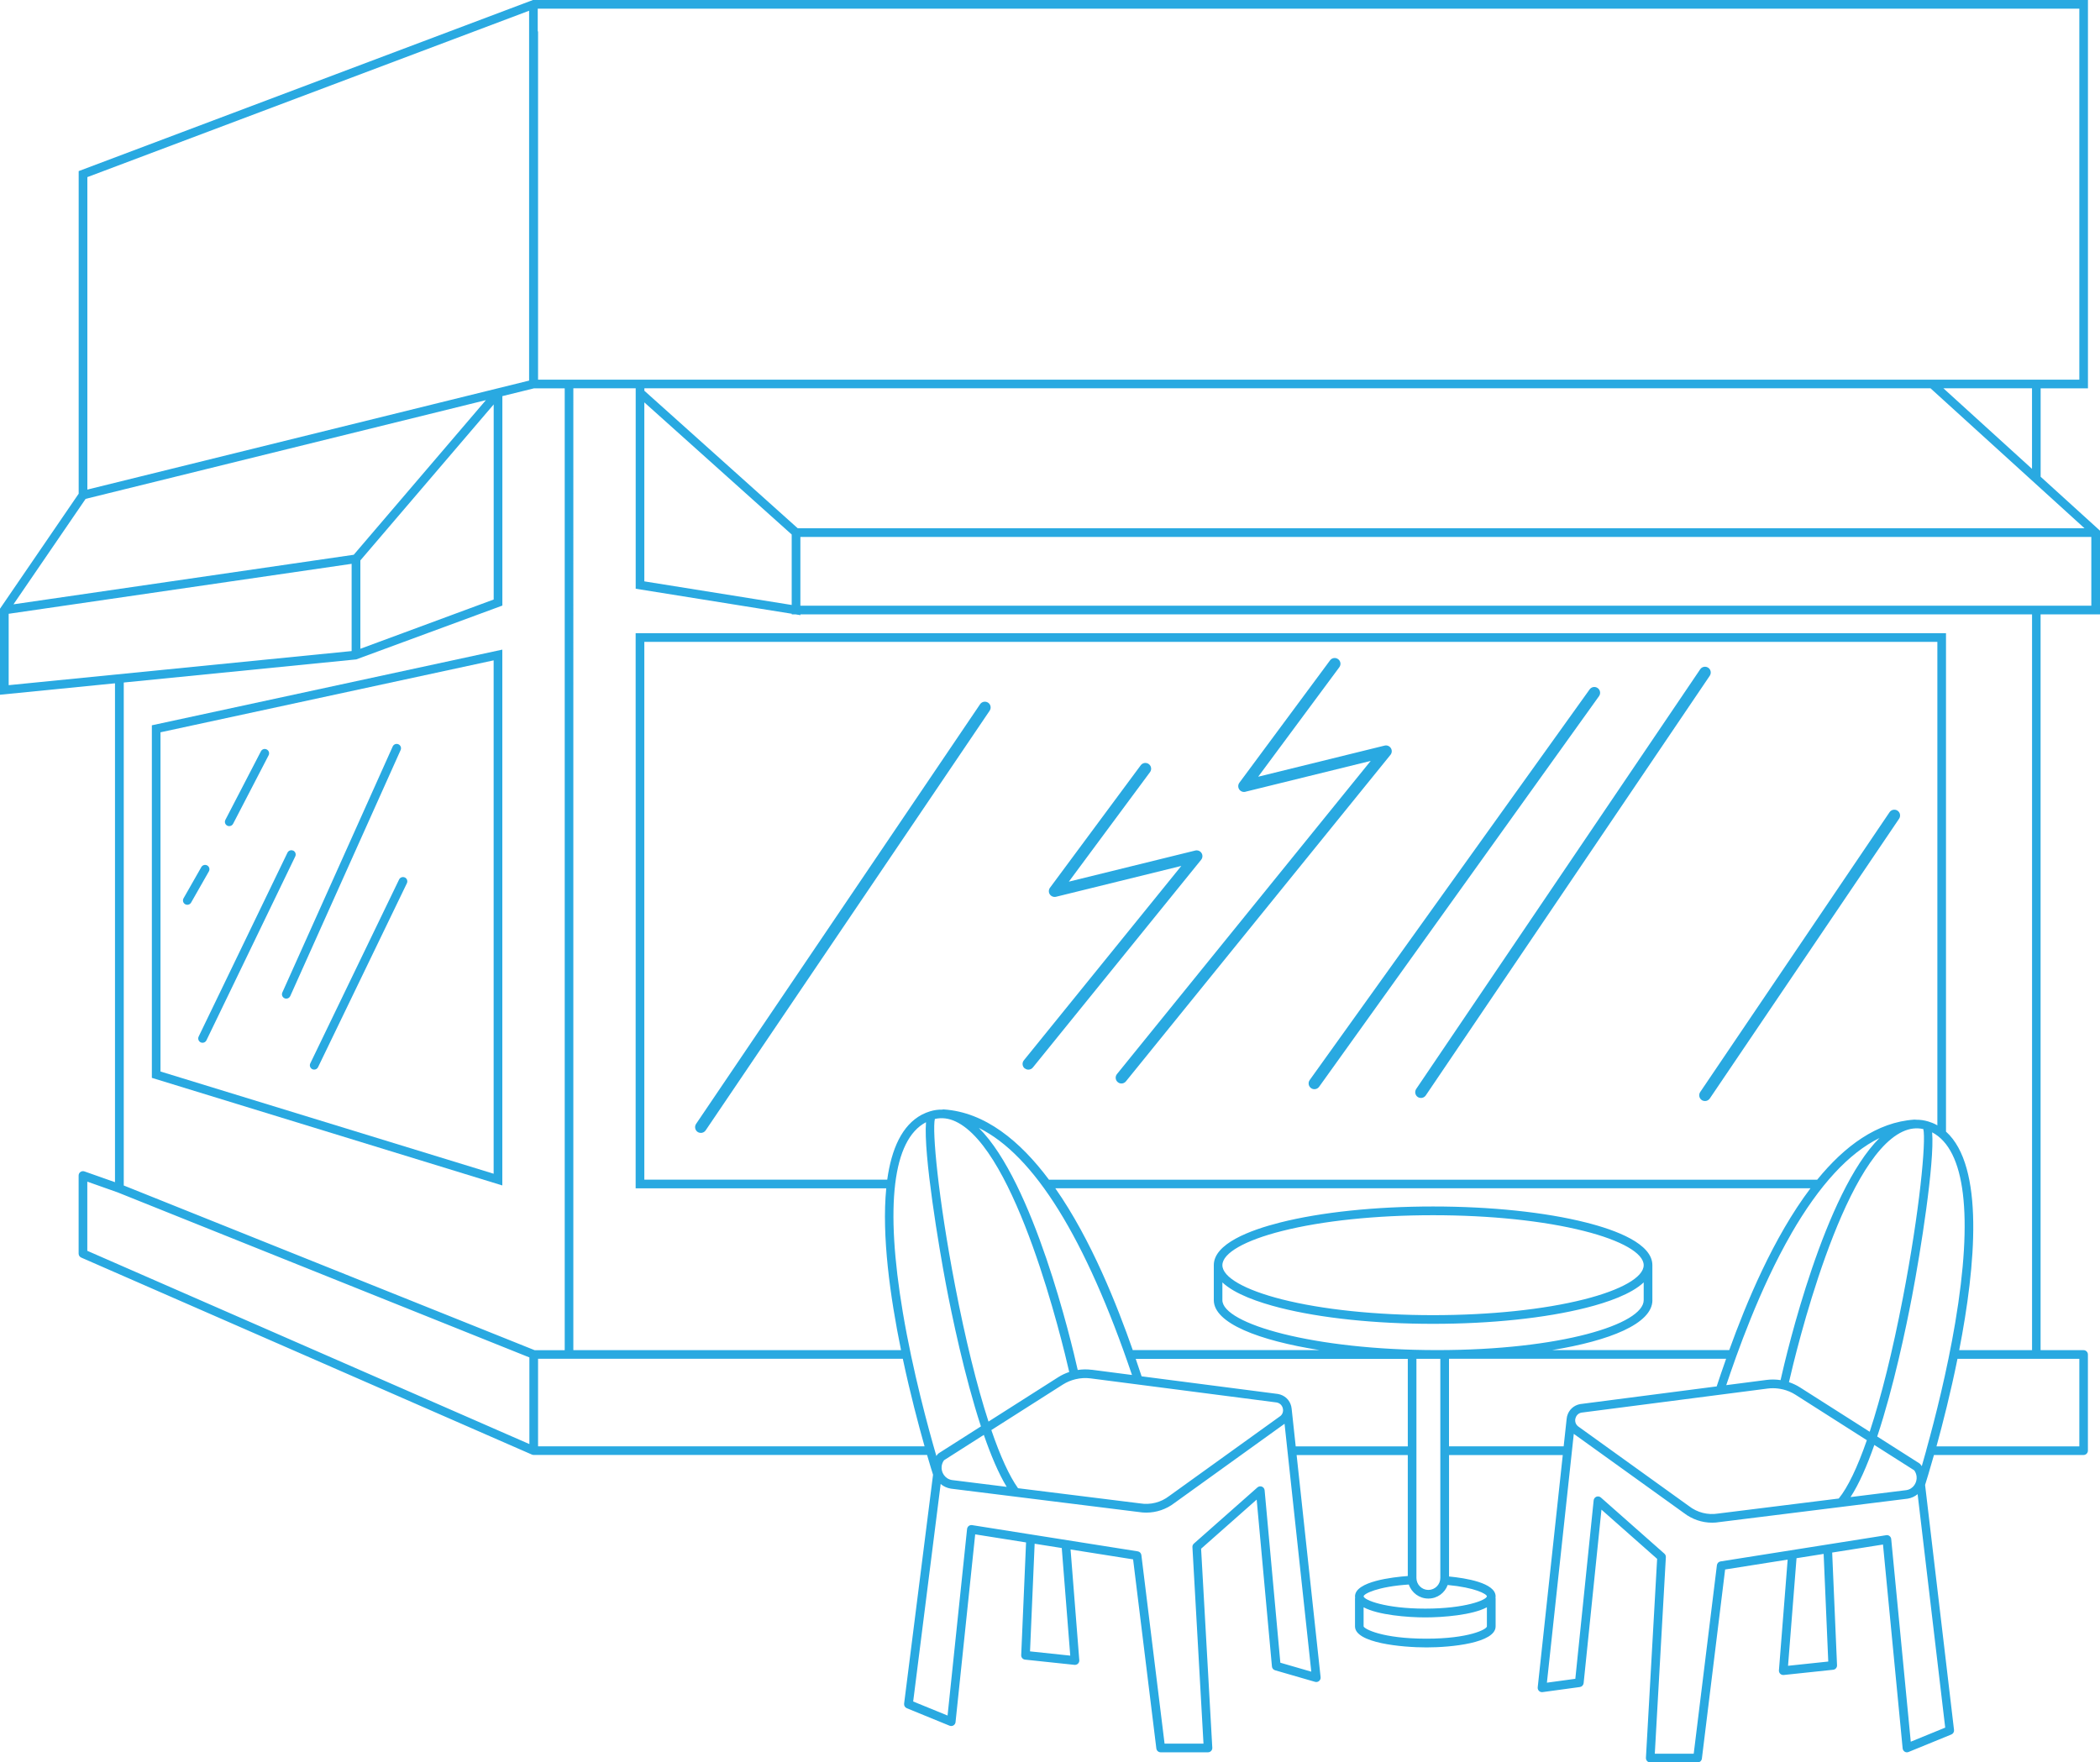 <?xml version="1.0" encoding="UTF-8"?>
<svg id="Layer_2" data-name="Layer 2" xmlns="http://www.w3.org/2000/svg" viewBox="0 0 450 377.73">
  <defs>
    <style>
      .cls-1 {
        fill: #29a9e1;
      }
    </style>
  </defs>
  <g id="Layer_1-2" data-name="Layer 1">
    <g>
      <path class="cls-1" d="M450,131.68v-17.94l-12.72-11.56v-18.95h10.14V0H114.21L16.86,36.67v69.14L0,130.46v18.44l24.64-2.45v106.92s-6.55-2.31-6.55-2.31c-.28-.1-.6-.06-.85.12-.25.17-.39.46-.39.76v16.74c0,.37.22.7.56.85l96.59,42.23s0,0,0,0c.05.02.11.04.17.05,0,0,0,0,.01,0,.06.01.12.02.19.02h84.29c.63,2.16,1.09,3.65,1.28,4.24l-6.2,49.06c-.05.42.18.82.57.98l9.17,3.75c.27.11.58.09.83-.06.25-.15.42-.41.45-.7l4.21-40.25,10.9,1.73-1.04,24.16c-.02.49.34.91.83.96l10.59,1.12s.06,0,.1,0c.24,0,.47-.09.65-.26.2-.19.3-.46.28-.74l-1.87-23.73,13.4,2.12,4.98,40.53c.06.47.45.82.92.82h10.15c.26,0,.5-.11.67-.29.18-.19.27-.44.25-.69l-2.4-42.65,11.91-10.53,3.27,35.77c.03.38.3.7.67.81l8.57,2.48c.3.09.62.02.86-.18.24-.2.36-.5.33-.81l-5.14-47.61h23.82v25.92c-3.14.23-11.31,1.13-11.31,4.37,0,.12.01.23.03.34h-.03v6.09c0,3.56,10.03,4.5,15.33,4.5s14.8-.95,14.8-4.5v-6.09h-.03c.02-.11.03-.23.03-.34,0-2.91-6.42-3.93-9.98-4.27v-26.03h24.37l-5.37,49.79c-.03.28.07.57.28.77.2.2.49.29.77.25l7.99-1.09c.42-.06.75-.4.8-.83l3.82-37.19,11.93,10.55-2.4,42.65c-.01.25.08.5.25.69.18.19.42.29.67.29h10.15c.47,0,.86-.35.92-.82l4.98-40.53,13.4-2.12-1.87,23.73c-.02.28.08.55.28.74.17.17.41.26.65.26.03,0,.06,0,.1,0l10.59-1.12c.49-.05.85-.47.83-.96l-1.04-24.16,10.89-1.72,4.21,43.69c.03.29.19.55.44.71.25.15.56.18.83.06l9.17-3.75c.39-.16.62-.55.57-.97l-6.2-52.51c.24-.77.96-3.07,1.9-6.42h32.06c.51,0,.93-.42.93-.93v-20.61c0-.51-.42-.93-.93-.93h-9.21v-157.69h12.72ZM448.14,129.82H171.51v-14.74h276.63v14.74ZM170.94,113.22l-32.86-29.47v-.53h275.6l33,30H170.94ZM138.07,86.24l31.58,28.32v15.1l-31.58-5.06v-38.35ZM435.43,100.49l-18.99-17.27h18.99v17.27ZM115.24,1.86h330.33v79.51H115.3V6.73h-.07V1.86ZM18.72,37.96L113.38,2.3v79.27l-94.66,23.36V37.96ZM105.79,128.49l-28.57,10.56v-18.94s28.57-33.43,28.57-33.43v41.81ZM2.89,129.52l15.46-22.6,85.77-21.16-28.32,33.14L2.89,129.52ZM1.86,131.55l73.49-10.71v18.7S1.86,146.85,1.86,146.85v-15.3ZM76.38,141.31l31.27-11.52v-44.89s6.78-1.67,6.78-1.67h6.58v206.15h-6.44l-88.05-35.3v-107.8s49.88-4.96,49.88-4.96ZM190.13,252.83h-52.06v-115.26h277.08v103.63c-.08-.04-.15-.09-.23-.14-.58-.31-1.16-.53-1.75-.71-.01,0-.02,0-.04-.01-.86-.25-1.71-.37-2.58-.35-.1-.03-.2-.04-.3-.03-8.06.52-15.01,5.71-20.85,12.88h-164.62c-6.18-8.28-13.7-14.48-22.55-15.06-.1,0-.2,0-.3.04-.86-.02-1.73.09-2.58.35-.01,0-.02,0-.04.01-.58.18-1.17.41-1.75.71-4.28,2.26-6.53,7.37-7.44,13.95ZM412.87,310.48c-.06.11-.09.24-.1.37-.36,1.28-.68,2.41-.96,3.38-.1-.15-.21-.3-.33-.44-.06-.06-.12-.11-.19-.16l-9.03-5.75c3.51-10.54,6.17-23.27,7.46-30.03,1.84-9.64,4.85-28.6,4.31-35.16,0,0,0,0,.01,0,7.1,3.74,8.8,17.84,4.94,40.77-1.75,10.41-4.31,20.48-6.12,27.01ZM337.6,304c.16-.66.66-1.13,1.29-1.24l39.9-5.16c.38-.05.76-.07,1.14-.07.7,0,1.4.09,2.09.25.02,0,.03.01.04.01,0,0,.01,0,.02,0,.93.23,1.82.6,2.64,1.12l15.32,9.76c-2.02,5.82-4.06,10.08-6.02,12.5l-25.86,3.22c-2.19.36-4.46-.21-6.24-1.6l-23.73-17.07c-.54-.42-.76-1.06-.6-1.73ZM303.52,291.23h5.12v46.97c0,1.41-1.15,2.56-2.56,2.56s-2.56-1.15-2.56-2.56v-46.97ZM261.94,274.85c2.68,2.53,7.81,4.29,12.34,5.44,8.77,2.22,20.42,3.44,32.8,3.44s24.03-1.22,32.8-3.44c4.53-1.14,9.66-2.91,12.34-5.44v3.8c0,5.17-17.79,10.71-44.27,10.71s-46.01-5.65-46.01-10.71v-3.8ZM261.94,271.16c0-2.57,4.78-5.31,12.79-7.33,8.63-2.18,20.12-3.38,32.35-3.38s23.72,1.2,32.35,3.38c8.01,2.02,12.79,4.76,12.79,7.33s-4.78,5.31-12.79,7.33c-8.63,2.18-20.12,3.38-32.35,3.38s-23.72-1.2-32.35-3.38c-8.01-2.02-12.79-4.76-12.79-7.33ZM354.08,278.65v-7.5c0-4.58-7.72-7.5-14.19-9.13-8.77-2.22-20.42-3.44-32.8-3.44s-24.03,1.22-32.8,3.44c-6.48,1.64-14.19,4.55-14.19,9.13v7.5c0,4.95,9.65,8.65,22.68,10.71h-39.93s-.07,0-.11.01c-3.33-9.49-8.85-23.61-16.6-34.69h161.82c-7.98,10.56-13.78,24.62-17.41,34.68h-37.97c12.32-2.01,21.51-5.64,21.51-10.71ZM274.31,303.53l-23.78,17.11c-1.75,1.36-4.02,1.94-6.25,1.57l-26.13-3.25c-1.86-2.6-3.8-6.85-5.72-12.46l15.33-9.76c.82-.52,1.71-.89,2.64-1.12,0,0,.01,0,.02,0,.02,0,.03-.01.05-.02,1.05-.25,2.14-.32,3.22-.18l39.86,5.16c.67.12,1.17.58,1.34,1.25.16.66-.06,1.31-.57,1.7ZM201.78,314.29c.05-.49.25-.99.52-1.33l8.52-5.43c1.51,4.36,3.15,8.27,4.9,11.14l-11.73-1.46c-1.55-.26-2.34-1.68-2.21-2.92ZM200.33,239.82c1.47-.33,2.94-.16,4.44.54,13.03,6.08,22.88,47.26,24.35,53.69-.83.28-1.62.65-2.36,1.12l-14.94,9.51c-2.49-7.67-4.95-17.6-7.17-29.17-3.63-18.87-4.93-33.26-4.32-35.7ZM233.93,293.58c-1-.13-2.01-.11-2.99.04-1.38-6.15-9.47-40.21-21.19-51.88,11.86,5.84,22.87,23.59,32.82,52.95l-8.64-1.12ZM383.84,264.41c6.01-10.42,12.34-17.28,18.91-20.51-11.73,11.65-19.82,45.74-21.2,51.89-.99-.15-1.99-.17-2.99-.04l-8.65,1.12c2.21-6.57,7.09-20.58,13.94-32.46ZM412.14,241.99c.61,2.49-.75,17.42-4.4,36.28-2.2,11.41-4.63,21.12-7.09,28.59l-14.94-9.51c-.74-.47-1.54-.84-2.36-1.12,1.47-6.43,11.32-47.61,24.35-53.69,1.51-.7,2.97-.88,4.44-.55ZM401.64,309.69l8.54,5.43c.27.34.47.84.52,1.34.13,1.23-.66,2.66-2.18,2.91l-11.98,1.49c1.83-2.79,3.54-6.73,5.1-11.17ZM198.43,240.52s0,0,0,0c-.57,6.84,2.8,26.98,4.24,34.58,1.29,6.81,3.99,19.79,7.53,30.61l-9.03,5.75c-.07.04-.13.1-.19.16-.12.13-.23.28-.33.44-1.71-5.88-5.04-18.06-7.18-30.74-3.86-22.94-2.16-37.05,4.94-40.79ZM18.72,253.26l6.5,2.3h0s88.22,35.37,88.22,35.37v18.57l-94.73-41.42v-14.82ZM115.3,309.98v-18.76h5.69s72.47,0,72.47,0c1.59,7.48,3.36,14.16,4.66,18.76h-82.82ZM229.33,354.84l-8.61-.91.99-23.07,5.81.92,1.82,23.06ZM274.36,356.36l-3.37-36.96c-.03-.35-.26-.65-.58-.78-.32-.13-.7-.06-.96.17l-13.62,12.04c-.21.19-.33.46-.31.75l2.37,42.12h-8.34l-4.97-40.41c-.05-.41-.37-.74-.78-.8l-35.5-5.62c-.25-.04-.51.03-.71.18-.2.16-.33.39-.36.64l-4.18,39.99-7.37-3.01,5.89-46.61c.6.5,1.34.85,2.17.99l40.28,5.01c.53.09,1.07.13,1.6.13,2.18,0,4.31-.72,6.03-2.05l23.61-16.99,5.73,53.13-6.63-1.92ZM277.65,309.98l-.87-8.06s0,0,0,0c-.02-.18-.05-.36-.09-.53-.34-1.38-1.42-2.38-2.86-2.63l-29.2-3.78c-.37-1.1-.79-2.36-1.26-3.74h58.3v18.76h-24.02ZM305.68,351.21c-9.56,0-13.37-2.11-13.48-2.64v-4.09c3.11,1.66,9.4,2.17,13.21,2.17s10.1-.5,13.21-2.17v4.09c0,.64-3.89,2.64-12.94,2.64ZM318.62,342.13c-.07.79-4.65,2.64-13.21,2.64s-13.13-1.85-13.21-2.64c.05-.56,3.02-2.09,9.69-2.53.59,1.75,2.24,3.01,4.18,3.01s3.53-1.21,4.15-2.91c5.85.55,8.35,1.92,8.4,2.42ZM310.5,309.98v-18.76h59.38c-.8,2.26-1.47,4.26-2.02,5.92l-29.24,3.79c-1.4.25-2.47,1.25-2.82,2.63-.04.18-.07.36-.09.54,0,0,0,0,0,0l-.64,5.89h-24.57ZM391.76,356.11l-8.61.91,1.82-23.06,5.81-.92.99,23.07ZM416.81,370.28l-7.36,3.01-4.19-43.43c-.02-.25-.15-.49-.36-.65-.2-.16-.46-.22-.71-.18l-35.5,5.62c-.41.06-.73.39-.78.8l-4.97,40.41h-8.34l2.37-42.12c.02-.28-.1-.56-.31-.75l-13.62-12.04c-.26-.23-.63-.29-.95-.17-.32.13-.55.42-.59.77l-3.93,38.26-6.09.83,5.76-53.33,23.59,16.96c1.74,1.35,3.89,2.08,6.05,2.08.52,0,1.05-.04,1.56-.13l40.36-5.02c.81-.13,1.53-.48,2.12-.96l5.91,50.03ZM445.57,291.23v18.76h-30.61c1.35-4.92,3.04-11.53,4.5-18.76h17.82s8.28,0,8.28,0ZM435.43,289.37h-15.6c3.54-18.15,5.42-39.4-2.83-46.84v-106.82H136.21v118.98h53.7c-.99,10.13.82,23.19,3.17,34.68h-.7s0,0,0,0h-69.52V83.22h13.36v42.96s33.44,5.36,33.44,5.36v.14h.86l1,.16v-.16h263.92v157.69Z"/>
      <path class="cls-1" d="M303.8,235.11c.21.14.45.21.69.21.4,0,.79-.19,1.03-.54l60.86-89.95c.38-.57.23-1.34-.33-1.72-.57-.38-1.34-.23-1.72.33l-60.86,89.95c-.38.57-.23,1.34.33,1.72Z"/>
      <path class="cls-1" d="M364.66,235.77c.21.14.45.21.69.21.4,0,.79-.19,1.03-.54l40.57-59.97c.38-.57.23-1.34-.33-1.72-.57-.38-1.34-.23-1.72.33l-40.57,59.97c-.38.57-.23,1.34.33,1.72Z"/>
      <path class="cls-1" d="M211.74,150.6c-.57-.38-1.34-.23-1.72.33l-60.86,89.95c-.38.57-.23,1.34.33,1.72.21.14.45.21.69.21.4,0,.79-.19,1.03-.54l60.86-89.95c.38-.57.23-1.34-.33-1.72Z"/>
      <path class="cls-1" d="M280.94,233.21c.22.16.47.23.72.23.39,0,.77-.18,1.01-.52l59.98-83.72c.4-.56.27-1.33-.29-1.73-.56-.4-1.33-.27-1.73.29l-59.98,83.72c-.4.56-.27,1.33.29,1.73Z"/>
      <path class="cls-1" d="M266.87,169.69l26.85-6.61-54.37,67.12c-.43.53-.35,1.31.18,1.74.23.19.5.28.78.28.36,0,.72-.16.96-.46l56.69-69.98c.33-.41.37-.99.08-1.44-.29-.45-.82-.67-1.34-.54l-27.09,6.67,17.39-23.47c.41-.55.29-1.33-.26-1.73-.55-.41-1.33-.29-1.73.26l-19.43,26.23c-.31.42-.32.99-.04,1.42.29.43.82.64,1.33.52Z"/>
      <path class="cls-1" d="M219.59,228.97c.23.19.5.28.78.28.36,0,.72-.16.96-.46l36.06-44.52c.33-.41.37-.99.08-1.44-.28-.45-.83-.66-1.34-.54l-27.09,6.67,17.39-23.47c.41-.55.29-1.33-.26-1.73-.55-.41-1.32-.29-1.73.26l-19.44,26.24c-.31.42-.33.99-.04,1.42.29.43.82.64,1.33.52l26.85-6.61-33.74,41.66c-.43.53-.35,1.31.18,1.74Z"/>
      <path class="cls-1" d="M107.64,254.07v-114.84l-75.1,16.22v75.56l75.1,23.06ZM34.39,156.95l71.39-15.42v110.03l-71.39-21.91v-72.69Z"/>
      <path class="cls-1" d="M85.38,159.52c-.47-.21-1.02,0-1.23.47l-23.65,52.73c-.21.47,0,1.02.47,1.23.12.06.25.08.38.08.36,0,.69-.2.85-.55l23.65-52.73c.21-.47,0-1.02-.47-1.23Z"/>
      <path class="cls-1" d="M86.76,188.07c-.46-.22-1.02-.03-1.24.43l-19.03,39.41c-.22.46-.03,1.02.43,1.24.13.06.27.09.4.09.35,0,.68-.19.84-.53l19.03-39.41c.22-.46.03-1.02-.43-1.24Z"/>
      <path class="cls-1" d="M62.84,182.32c-.46-.22-1.02-.03-1.24.43l-19.03,39.41c-.22.46-.03,1.02.43,1.24.13.06.27.09.4.09.35,0,.68-.19.84-.53l19.03-39.41c.22-.46.03-1.02-.43-1.24Z"/>
      <path class="cls-1" d="M48.69,176.96c.14.07.28.1.43.1.34,0,.66-.18.83-.5l7.61-14.68c.24-.46.06-1.02-.4-1.25-.45-.24-1.02-.06-1.25.4l-7.61,14.68c-.24.46-.06,1.02.4,1.25Z"/>
      <path class="cls-1" d="M44.41,185.49c-.45-.25-1.01-.1-1.27.35l-3.81,6.69c-.25.45-.1,1.01.35,1.27.15.08.3.12.46.12.32,0,.64-.17.81-.47l3.81-6.69c.25-.45.1-1.01-.35-1.27Z"/>
    </g>
  </g>
</svg>